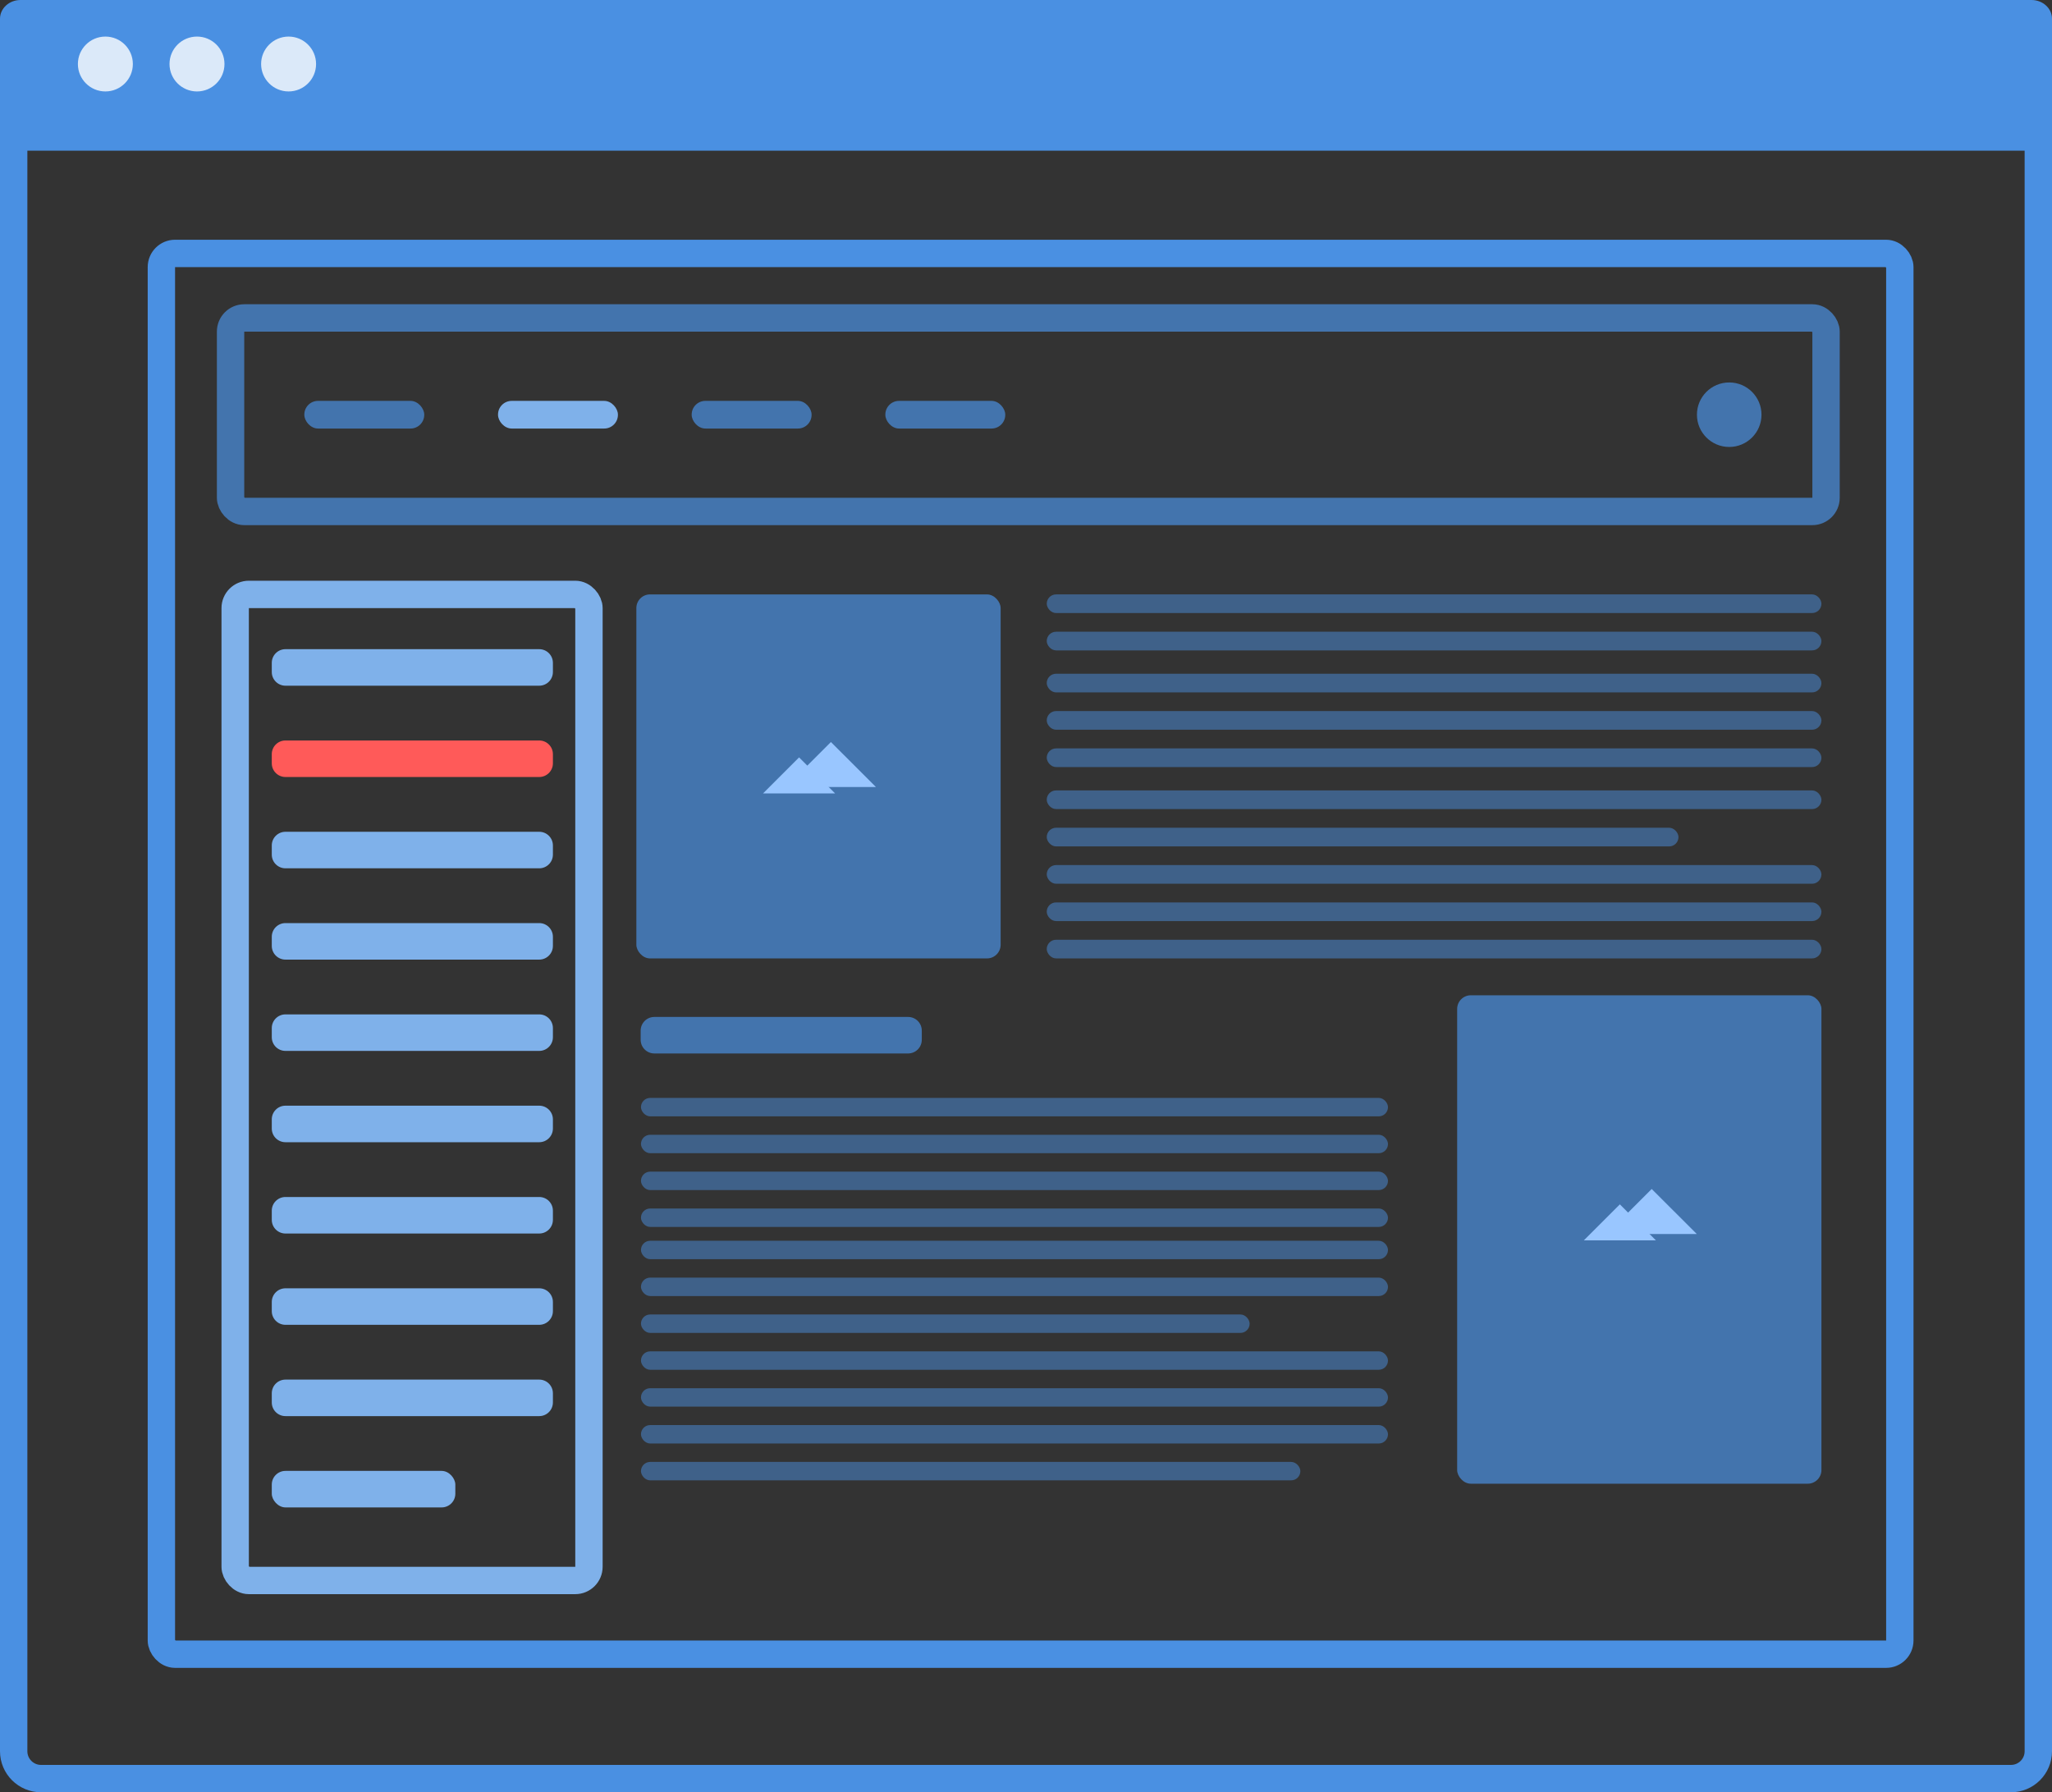 <svg width="150" height="131" viewBox="0 0 150 131" fill="none" xmlns="http://www.w3.org/2000/svg">
<rect x="0" y="0" width="150" height="131" fill="#333333" stroke="none"/>
<g id="Group 17 Copy">
<g id="browser">
<path id="Rectangle 1" d="M1 10H149V128C149 129.105 148.105 130 147 130H3C1.895 130 1 129.105 1 128V10Z" stroke="#4A90E2" stroke-width="2"/>
<path id="Rectangle 1 Copy" fill-rule="evenodd" clip-rule="evenodd" d="M0 11H27.5H148C149.105 11 150 10.105 150 9V1.371C150 0.614 149.331 0 148.503 0H1.497C0.67 0 0 0.615 0 1.371V11Z" fill="#4A90E2"/>
<g id="Group" opacity="0.8">
<path id="Oval 3 Copy" fill-rule="evenodd" clip-rule="evenodd" d="M7.703 6.684C8.813 6.684 9.712 5.786 9.712 4.679C9.712 3.571 8.813 2.673 7.703 2.673C6.594 2.673 5.694 3.571 5.694 4.679C5.694 5.786 6.594 6.684 7.703 6.684Z" fill="white"/>
<path id="Oval 3 Copy 2" fill-rule="evenodd" clip-rule="evenodd" d="M14.4 6.684C15.509 6.684 16.409 5.786 16.409 4.679C16.409 3.571 15.509 2.673 14.4 2.673C13.29 2.673 12.391 3.571 12.391 4.679C12.391 5.786 13.29 6.684 14.4 6.684Z" fill="white"/>
<path id="Oval 3 Copy 3" fill-rule="evenodd" clip-rule="evenodd" d="M21.096 6.684C22.205 6.684 23.105 5.786 23.105 4.679C23.105 3.571 22.205 2.673 21.096 2.673C19.986 2.673 19.087 3.571 19.087 4.679C19.087 5.786 19.986 6.684 21.096 6.684Z" fill="white"/>
</g>
</g>
<rect id="Rectangle 7" x="11.797" y="18.523" width="127.079" height="102.384" rx="1" stroke="#4A90E2" stroke-width="2"/>
<g id="Group 7">
<g id="Group 3" opacity="0.7">
<rect id="Rectangle 474 Copy 3" opacity="0.7" x="46.854" y="80.248" width="54.607" height="1.347" rx="0.674" fill="#4A90E2"/>
<rect id="Rectangle 474 Copy 4" opacity="0.7" x="46.854" y="82.942" width="54.607" height="1.347" rx="0.674" fill="#4A90E2"/>
<rect id="Rectangle 474 Copy 5" opacity="0.7" x="46.854" y="85.637" width="54.607" height="1.347" rx="0.674" fill="#4A90E2"/>
<rect id="Rectangle 474 Copy 6" opacity="0.7" x="46.854" y="88.331" width="54.607" height="1.347" rx="0.674" fill="#4A90E2"/>
<rect id="Rectangle 474 Copy 7" opacity="0.7" x="46.854" y="90.689" width="54.607" height="1.347" rx="0.674" fill="#4A90E2"/>
<rect id="Rectangle 474 Copy 8" opacity="0.7" x="46.854" y="93.383" width="54.607" height="1.347" rx="0.674" fill="#4A90E2"/>
<rect id="Rectangle 474 Copy 9" opacity="0.7" x="46.854" y="96.077" width="44.494" height="1.347" rx="0.674" fill="#4A90E2"/>
<rect id="Rectangle 474 Copy 16" opacity="0.7" x="46.854" y="98.772" width="54.607" height="1.347" rx="0.674" fill="#4A90E2"/>
<rect id="Rectangle 474 Copy 15" opacity="0.7" x="46.854" y="101.466" width="54.607" height="1.347" rx="0.674" fill="#4A90E2"/>
<rect id="Rectangle 474 Copy 14" opacity="0.7" x="46.854" y="104.16" width="54.607" height="1.347" rx="0.674" fill="#4A90E2"/>
<rect id="Rectangle 474 Copy 13" opacity="0.7" x="46.854" y="106.854" width="48.202" height="1.347" rx="0.674" fill="#4A90E2"/>
</g>
<path id="Rectangle 474 Copy 26" opacity="0.7" fill-rule="evenodd" clip-rule="evenodd" d="M46.832 75.33C46.832 74.778 47.28 74.33 47.832 74.33H66.382C66.935 74.33 67.382 74.778 67.382 75.33V75.999C67.382 76.552 66.935 76.999 66.382 76.999H47.832C47.28 76.999 46.832 76.552 46.832 75.999V75.33Z" fill="#4A90E2"/>
<g id="Group 3 Copy 2" opacity="0.7">
<rect id="Rectangle 474 Copy 3_2" opacity="0.7" x="76.517" y="43.445" width="56.629" height="1.364" rx="0.682" fill="#4A90E2"/>
<rect id="Rectangle 474 Copy 4_2" opacity="0.7" x="76.516" y="46.174" width="56.629" height="1.364" rx="0.682" fill="#4A90E2"/>
<rect id="Rectangle 474 Copy 5_2" opacity="0.7" x="76.516" y="49.244" width="56.629" height="1.364" rx="0.682" fill="#4A90E2"/>
<rect id="Rectangle 474 Copy 6_2" opacity="0.7" x="76.516" y="51.973" width="56.629" height="1.364" rx="0.682" fill="#4A90E2"/>
<rect id="Rectangle 474 Copy 7_2" opacity="0.7" x="76.516" y="54.702" width="56.629" height="1.364" rx="0.682" fill="#4A90E2"/>
<rect id="Rectangle 474 Copy 8_2" opacity="0.7" x="76.516" y="57.772" width="56.629" height="1.364" rx="0.682" fill="#4A90E2"/>
<rect id="Rectangle 474 Copy 9_2" opacity="0.7" x="76.516" y="60.501" width="46.18" height="1.364" rx="0.682" fill="#4A90E2"/>
<rect id="Rectangle 474 Copy 16_2" opacity="0.7" x="76.516" y="63.23" width="56.629" height="1.364" rx="0.682" fill="#4A90E2"/>
<rect id="Rectangle 474 Copy 15_2" opacity="0.7" x="76.516" y="65.958" width="56.629" height="1.364" rx="0.682" fill="#4A90E2"/>
<rect id="Rectangle 474 Copy 14_2" opacity="0.7" x="76.516" y="68.687" width="56.629" height="1.364" rx="0.682" fill="#4A90E2"/>
</g>
</g>
<rect id="Rectangle 3 Copy 16" opacity="0.7" x="16.854" y="23.238" width="116.629" height="14.145" rx="1" stroke="#4A90E2" stroke-width="2"/>
<rect id="Rectangle" opacity="0.7" x="22.247" y="29.301" width="8.764" height="2.021" rx="1" fill="#4A90E2"/>
<rect id="Rectangle Copy" x="36.405" y="29.301" width="8.764" height="2.021" rx="1" fill="#7FB1EA"/>
<rect id="Rectangle Copy 2" opacity="0.7" x="50.562" y="29.301" width="8.764" height="2.021" rx="1" fill="#4A90E2"/>
<rect id="Rectangle Copy 3" opacity="0.7" x="64.719" y="29.301" width="8.764" height="2.021" rx="1" fill="#4A90E2"/>
<path id="Oval" opacity="0.7" fill-rule="evenodd" clip-rule="evenodd" d="M126.405 32.669C127.708 32.669 128.764 31.613 128.764 30.311C128.764 29.009 127.708 27.954 126.405 27.954C125.102 27.954 124.045 29.009 124.045 30.311C124.045 31.613 125.102 32.669 126.405 32.669Z" fill="#4A90E2"/>
<rect id="Rectangle 3 Copy 3" opacity="0.7" x="46.517" y="43.446" width="26.629" height="26.606" rx="1" fill="#4A90E2"/>
<rect id="Rectangle 3 Copy 4" opacity="0.7" x="106.517" y="72.746" width="26.629" height="35.7" rx="1" fill="#4A90E2"/>
<rect id="Rectangle 3 Copy 17" x="17.191" y="43.446" width="25.861" height="72.073" rx="1" stroke="#7FB1EA" stroke-width="2"/>
<path id="Rectangle 474 Copy 2" fill-rule="evenodd" clip-rule="evenodd" d="M19.867 48.449C19.867 47.897 20.314 47.449 20.867 47.449H39.417C39.969 47.449 40.417 47.897 40.417 48.449V49.119C40.417 49.671 39.969 50.119 39.417 50.119H20.867C20.314 50.119 19.867 49.671 19.867 49.119V48.449Z" fill="#7FB1EA"/>
<path id="Rectangle 474 Copy 27" fill-rule="evenodd" clip-rule="evenodd" d="M19.867 61.796C19.867 61.244 20.314 60.796 20.867 60.796H39.417C39.969 60.796 40.417 61.244 40.417 61.796V62.466C40.417 63.018 39.969 63.466 39.417 63.466H20.867C20.314 63.466 19.867 63.018 19.867 62.466V61.796Z" fill="#7FB1EA"/>
<path id="Rectangle 474 Copy 28" fill-rule="evenodd" clip-rule="evenodd" d="M19.867 68.47C19.867 67.917 20.314 67.47 20.867 67.47H39.417C39.969 67.47 40.417 67.917 40.417 68.47V69.139C40.417 69.691 39.969 70.139 39.417 70.139H20.867C20.314 70.139 19.867 69.691 19.867 69.139V68.47Z" fill="#7FB1EA"/>
<path id="Rectangle 474 Copy 29" fill-rule="evenodd" clip-rule="evenodd" d="M19.867 75.143C19.867 74.591 20.314 74.143 20.867 74.143H39.417C39.969 74.143 40.417 74.591 40.417 75.143V75.812C40.417 76.365 39.969 76.812 39.417 76.812H20.867C20.314 76.812 19.867 76.365 19.867 75.812V75.143Z" fill="#7FB1EA"/>
<path id="Rectangle 474 Copy 30" fill-rule="evenodd" clip-rule="evenodd" d="M19.867 81.816C19.867 81.264 20.314 80.816 20.867 80.816H39.417C39.969 80.816 40.417 81.264 40.417 81.816V82.486C40.417 83.038 39.969 83.486 39.417 83.486H20.867C20.314 83.486 19.867 83.038 19.867 82.486V81.816Z" fill="#7FB1EA"/>
<path id="Rectangle 474 Copy 31" fill-rule="evenodd" clip-rule="evenodd" d="M19.867 88.49C19.867 87.938 20.314 87.49 20.867 87.49H39.417C39.969 87.49 40.417 87.938 40.417 88.49V89.16C40.417 89.712 39.969 90.16 39.417 90.16H20.867C20.314 90.16 19.867 89.712 19.867 89.16V88.49Z" fill="#7FB1EA"/>
<path id="Rectangle 474 Copy 32" fill-rule="evenodd" clip-rule="evenodd" d="M19.867 95.164C19.867 94.611 20.314 94.164 20.867 94.164H39.417C39.969 94.164 40.417 94.611 40.417 95.164V95.833C40.417 96.385 39.969 96.833 39.417 96.833H20.867C20.314 96.833 19.867 96.385 19.867 95.833V95.164Z" fill="#7FB1EA"/>
<path id="Rectangle 474 Copy 33" fill-rule="evenodd" clip-rule="evenodd" d="M19.867 101.837C19.867 101.285 20.314 100.837 20.867 100.837H39.417C39.969 100.837 40.417 101.285 40.417 101.837V102.506C40.417 103.059 39.969 103.506 39.417 103.506H20.867C20.314 103.506 19.867 103.059 19.867 102.506V101.837Z" fill="#7FB1EA"/>
<rect id="Rectangle 474 Copy 34" x="19.867" y="107.51" width="13.417" height="2.669" rx="1" fill="#7FB1EA"/>
<path id="Rectangle 474 Copy 26_2" fill-rule="evenodd" clip-rule="evenodd" d="M19.867 55.123C19.867 54.571 20.314 54.123 20.867 54.123H39.417C39.969 54.123 40.417 54.571 40.417 55.123V55.792C40.417 56.345 39.969 56.792 39.417 56.792H20.867C20.314 56.792 19.867 56.345 19.867 55.792V55.123Z" fill="#FF5A59"/>
<g id="Group 6">
<path id="Rectangle 2" fill-rule="evenodd" clip-rule="evenodd" d="M55.778 57.991L58.412 55.359L61.045 57.991L55.778 57.991Z" fill="#99C6FF"/>
<path id="Rectangle 2 Copy" fill-rule="evenodd" clip-rule="evenodd" d="M57.447 57.526L60.739 54.236L64.032 57.526H57.447Z" fill="#99C6FF"/>
</g>
<g id="Group 6 Copy">
<path id="Rectangle 2_2" fill-rule="evenodd" clip-rule="evenodd" d="M115.778 90.659L118.411 88.028L121.045 90.659H115.778Z" fill="#99C6FF"/>
<path id="Rectangle 2 Copy_2" fill-rule="evenodd" clip-rule="evenodd" d="M117.447 90.194L120.739 86.905L124.032 90.194H117.447Z" fill="#99C6FF"/>
</g>
</g>
</svg>
